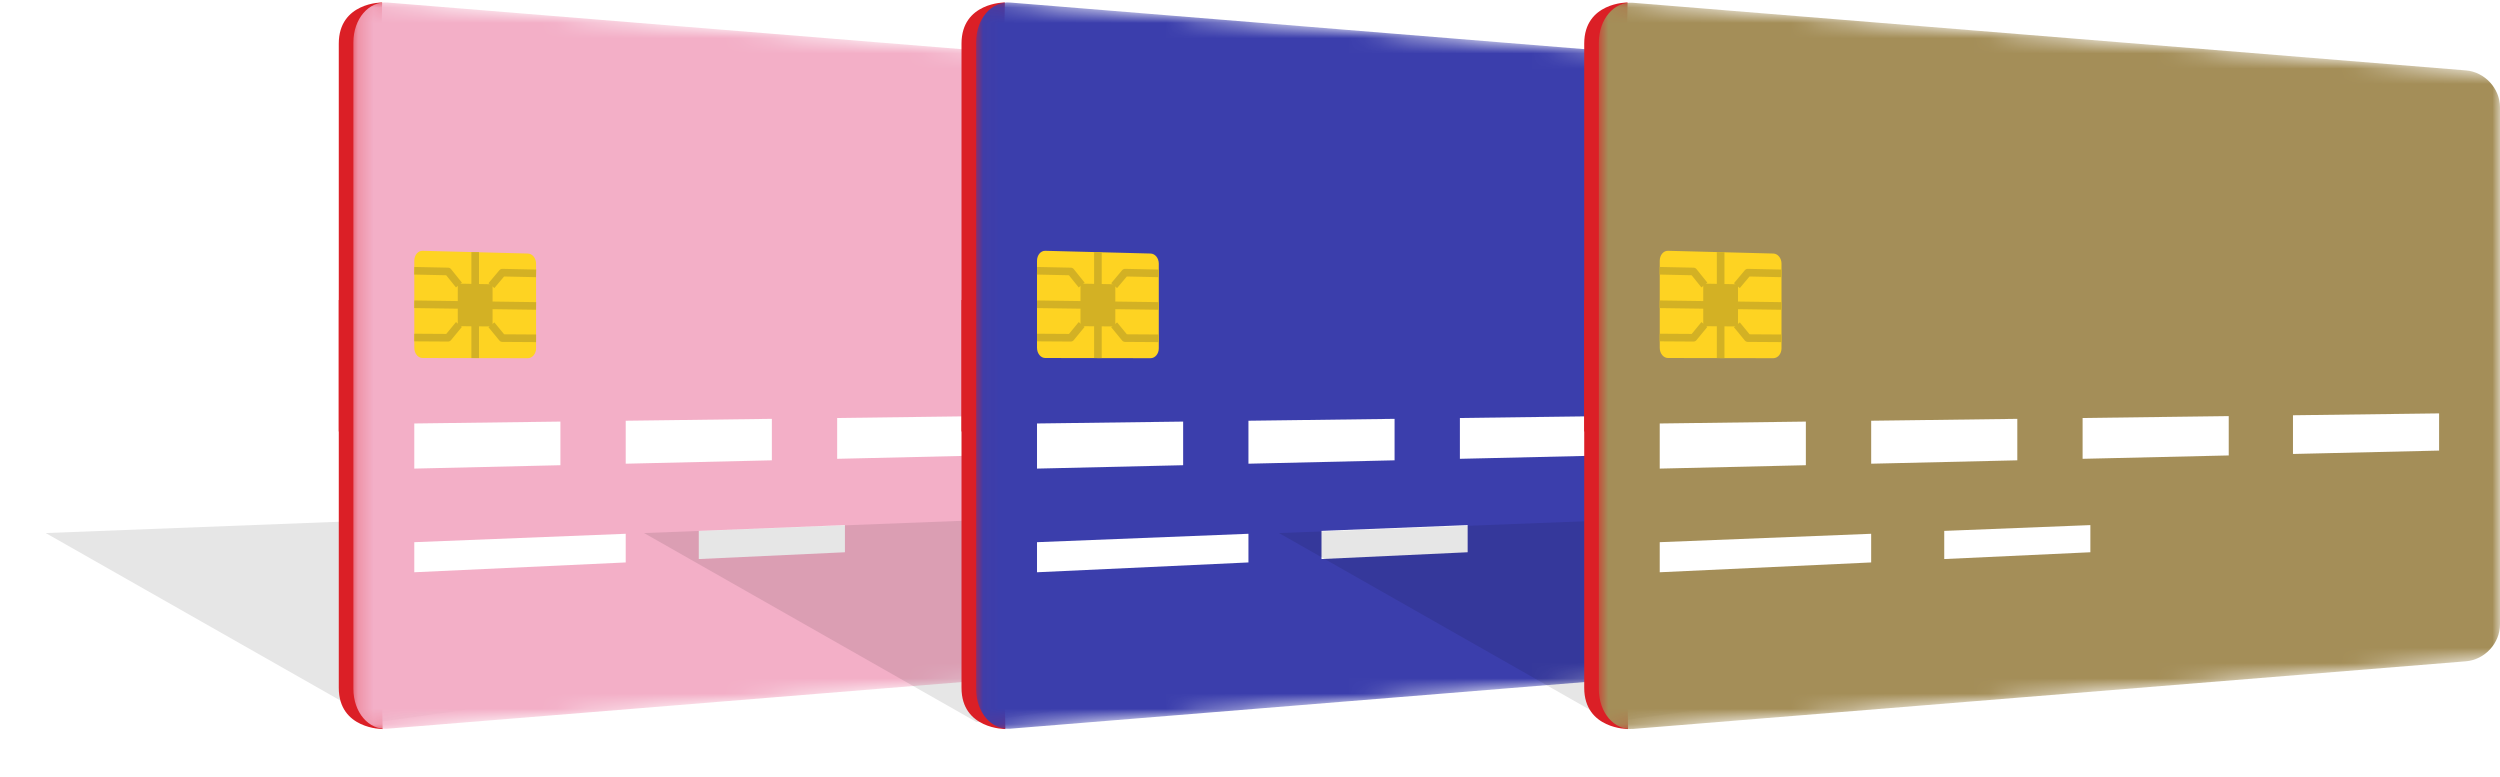 <svg width="164" height="51" viewBox="0 0 164 51" fill="none" xmlns="http://www.w3.org/2000/svg"><path fill-rule="evenodd" clip-rule="evenodd" d="M21.812 15.366L0 2.968 77.01 0l-8.07 8.75-47.128 6.616z" transform="translate(3 32)" fill="#000" fill-opacity=".1" filter="url(#a)"/><path fill-rule="evenodd" clip-rule="evenodd" d="M25.068.16s-2.844-.012-2.844 2.702v25.444h2.332L25.068.16z" fill="#DB1F26"/><path fill-rule="evenodd" clip-rule="evenodd" d="M25.1 47.826s-2.876.012-2.876-2.702V19.68h2.332l.544 28.146z" fill="#DB1F26"/><mask id="b" maskUnits="userSpaceOnUse" x="23" y="0" width="60" height="48"><path fill-rule="evenodd" clip-rule="evenodd" d="M0 0l59.116 4.8v38.4L0 48V0z" transform="translate(23.183)" fill="#fff"/></mask><g mask="url(#b)"><path fill-rule="evenodd" clip-rule="evenodd" d="M25.42 47.803c-1.236.1-2.238-1.072-2.238-2.619v-42.4c0-1.546 1.002-2.718 2.237-2.618l54.643 4.437c1.235.1 2.237 1.184 2.237 2.421v33.92c0 1.237-1.002 2.322-2.237 2.422" fill="#F3AFC7"/><path fill-rule="evenodd" clip-rule="evenodd" d="M27.718 23.485c-.299 0-.54-.3-.54-.668v-5.712c0-.368.241-.66.54-.653l6.908.18c.298.007.54.304.54.662v5.556c0 .358-.242.648-.54.648" fill="#FED322"/><path fill-rule="evenodd" clip-rule="evenodd" d="M30.03 21.396l2.283.02v-2.768l-2.282-.043v2.791z" fill="#D3B124"/><path d="M31.172 16.541v6.95m3.994-3.421l-2.852-.039-1.142-.016-1.14-.015-2.854-.04" stroke="#D3B124" stroke-width=".5"/><path d="M35.166 17.933l-2.213-.047-.64.761-.074.09m2.927 3.456l-2.213-.014-.64-.78-.074-.092m-5.062-3.545l2.215.047.64.796.075.093m-2.93 3.444l2.215.014.64-.777.075-.092" stroke="#D3B124" stroke-width=".5" stroke-linejoin="round"/><path fill-rule="evenodd" clip-rule="evenodd" d="M27.177 30.74l9.586-.222v-2.862l-9.586.124v2.96zm13.87-.321l9.587-.222v-2.721l-9.587.124v2.819zm27.671-.639l9.586-.222v-2.44l-9.586.123v2.538zm-13.8.318l9.586-.221v-2.581l-9.586.124v2.678zM27.177 37.54l13.87-.644v-1.88l-13.87.551v1.973zm18.663-.867l9.587-.445v-1.782l-9.587.38v1.847z" fill="#fff"/></g><path fill-rule="evenodd" clip-rule="evenodd" d="M21.812 15.366L0 2.968 77.01 0l-8.07 8.75-47.128 6.616z" transform="translate(42.249 32)" fill="#000" fill-opacity=".1" filter="url(#c)"/><path fill-rule="evenodd" clip-rule="evenodd" d="M65.919.16s-2.844-.012-2.844 2.702v25.444h2.332L65.919.16z" fill="#DB1F26"/><path fill-rule="evenodd" clip-rule="evenodd" d="M65.951 47.826s-2.876.012-2.876-2.702V19.68h2.332l.544 28.146z" fill="#DB1F26"/><mask id="d" maskUnits="userSpaceOnUse" x="64" y="0" width="60" height="48"><path fill-rule="evenodd" clip-rule="evenodd" d="M0 0l59.116 4.8v38.4L0 48V0z" transform="translate(64.033)" fill="#fff"/></mask><g mask="url(#d)"><path fill-rule="evenodd" clip-rule="evenodd" d="M66.27 47.803c-1.235.1-2.237-1.072-2.237-2.619v-42.4c0-1.546 1.002-2.718 2.237-2.618l54.642 4.437c1.236.1 2.237 1.184 2.237 2.421v33.92c0 1.237-1.001 2.322-2.237 2.422" fill="#3B3EAC"/><path fill-rule="evenodd" clip-rule="evenodd" d="M68.568 23.485c-.298 0-.54-.3-.54-.668v-5.712c0-.368.242-.66.54-.653l6.909.18c.298.007.54.304.54.662v5.556c0 .358-.242.648-.54.648" fill="#FED322"/><path fill-rule="evenodd" clip-rule="evenodd" d="M70.881 21.396l2.283.02v-2.768l-2.283-.043v2.791z" fill="#D3B124"/><path d="M72.023 16.541v6.95m3.994-3.421l-2.852-.039-1.142-.016L70.882 20l-2.854-.04" stroke="#D3B124" stroke-width=".5"/><path d="M76.017 17.933l-2.213-.047-.64.761-.075.09m2.928 3.456l-2.213-.014-.64-.78-.075-.092m-5.061-3.545l2.215.047.639.796.075.093m-2.929 3.444l2.215.014.639-.777.075-.092" stroke="#D3B124" stroke-width=".5" stroke-linejoin="round"/><path fill-rule="evenodd" clip-rule="evenodd" d="M68.028 30.74l9.586-.222v-2.862l-9.586.124v2.96zm13.87-.321l9.586-.222v-2.721l-9.586.124v2.819zm27.671-.639l9.586-.222v-2.44l-9.586.123v2.538zm-13.8.318l9.586-.221v-2.581l-9.586.124v2.678zM68.028 37.54l13.87-.644v-1.88l-13.87.551v1.973zm18.663-.867l9.587-.445v-1.782l-9.587.38v1.847z" fill="#fff"/></g><path fill-rule="evenodd" clip-rule="evenodd" d="M21.812 15.366L0 2.968 77.01 0l-8.07 8.75-47.128 6.616z" transform="translate(83.9 32)" fill="#000" fill-opacity=".1" filter="url(#e)"/><path fill-rule="evenodd" clip-rule="evenodd" d="M106.769.16s-2.844-.012-2.844 2.702v25.444h2.332L106.77.16z" fill="#DB1F26"/><path fill-rule="evenodd" clip-rule="evenodd" d="M106.802 47.826s-2.877.012-2.877-2.702V19.68h2.332l.545 28.146z" fill="#DB1F26"/><mask id="f" maskUnits="userSpaceOnUse" x="104" y="0" width="61" height="48"><path fill-rule="evenodd" clip-rule="evenodd" d="M0 0l59.116 4.8v38.4L0 48V0z" transform="translate(104.884)" fill="#fff"/></mask><g mask="url(#f)"><path fill-rule="evenodd" clip-rule="evenodd" d="M107.12 47.818c-1.235.1-2.236-1.072-2.236-2.618V2.8c0-1.547 1.001-2.719 2.237-2.618l54.642 4.436c1.235.1 2.237 1.185 2.237 2.422v33.92c0 1.237-1.002 2.321-2.237 2.422" fill="#A48E58"/><path fill-rule="evenodd" clip-rule="evenodd" d="M109.42 23.485c-.3 0-.541-.3-.541-.668v-5.712c0-.368.242-.66.54-.653l6.908.18c.299.007.54.304.54.662v5.556c0 .358-.241.648-.54.648" fill="#FED322"/><path fill-rule="evenodd" clip-rule="evenodd" d="M111.732 21.396l2.282.02v-2.768l-2.282-.043v2.791z" fill="#D3B124"/><path d="M112.874 16.541v6.95m3.994-3.42l-2.853-.04-1.141-.015-1.141-.016-2.854-.04" stroke="#D3B124" stroke-width=".5"/><path d="M116.868 17.933l-2.214-.047-.639.761-.075.09m2.928 3.456l-2.214-.014-.639-.78-.075-.092m-5.061-3.545l2.215.047.639.796.075.093m-2.929 3.444l2.215.014.639-.777.075-.092" stroke="#D3B124" stroke-width=".5" stroke-linejoin="round"/><path fill-rule="evenodd" clip-rule="evenodd" d="M108.878 37.54l13.87-.644v-1.88l-13.87.551v1.973zm18.664-.867l9.586-.445v-1.782l-9.586.38v1.847zm-18.664-5.933l9.586-.222v-2.862l-9.586.124v2.96zm13.871-.321l9.586-.222v-2.721l-9.586.124v2.819zm27.67-.639l9.586-.222v-2.44l-9.586.123v2.538zm-13.8.318l9.586-.221v-2.581l-9.586.124v2.678z" fill="#fff"/></g><defs><filter id="a" x=".282" y="29.282" width="82.447" height="20.803" filterUnits="userSpaceOnUse" color-interpolation-filters="sRGB"><feFlood flood-opacity="0" result="BackgroundImageFix"/><feBlend in="SourceGraphic" in2="BackgroundImageFix" result="shape"/><feGaussianBlur stdDeviation="1.359" result="effect1_foregroundBlur"/></filter><filter id="c" x="39.531" y="29.282" width="82.447" height="20.803" filterUnits="userSpaceOnUse" color-interpolation-filters="sRGB"><feFlood flood-opacity="0" result="BackgroundImageFix"/><feBlend in="SourceGraphic" in2="BackgroundImageFix" result="shape"/><feGaussianBlur stdDeviation="1.359" result="effect1_foregroundBlur"/></filter><filter id="e" x="81.182" y="29.282" width="82.447" height="20.803" filterUnits="userSpaceOnUse" color-interpolation-filters="sRGB"><feFlood flood-opacity="0" result="BackgroundImageFix"/><feBlend in="SourceGraphic" in2="BackgroundImageFix" result="shape"/><feGaussianBlur stdDeviation="1.359" result="effect1_foregroundBlur"/></filter></defs></svg>